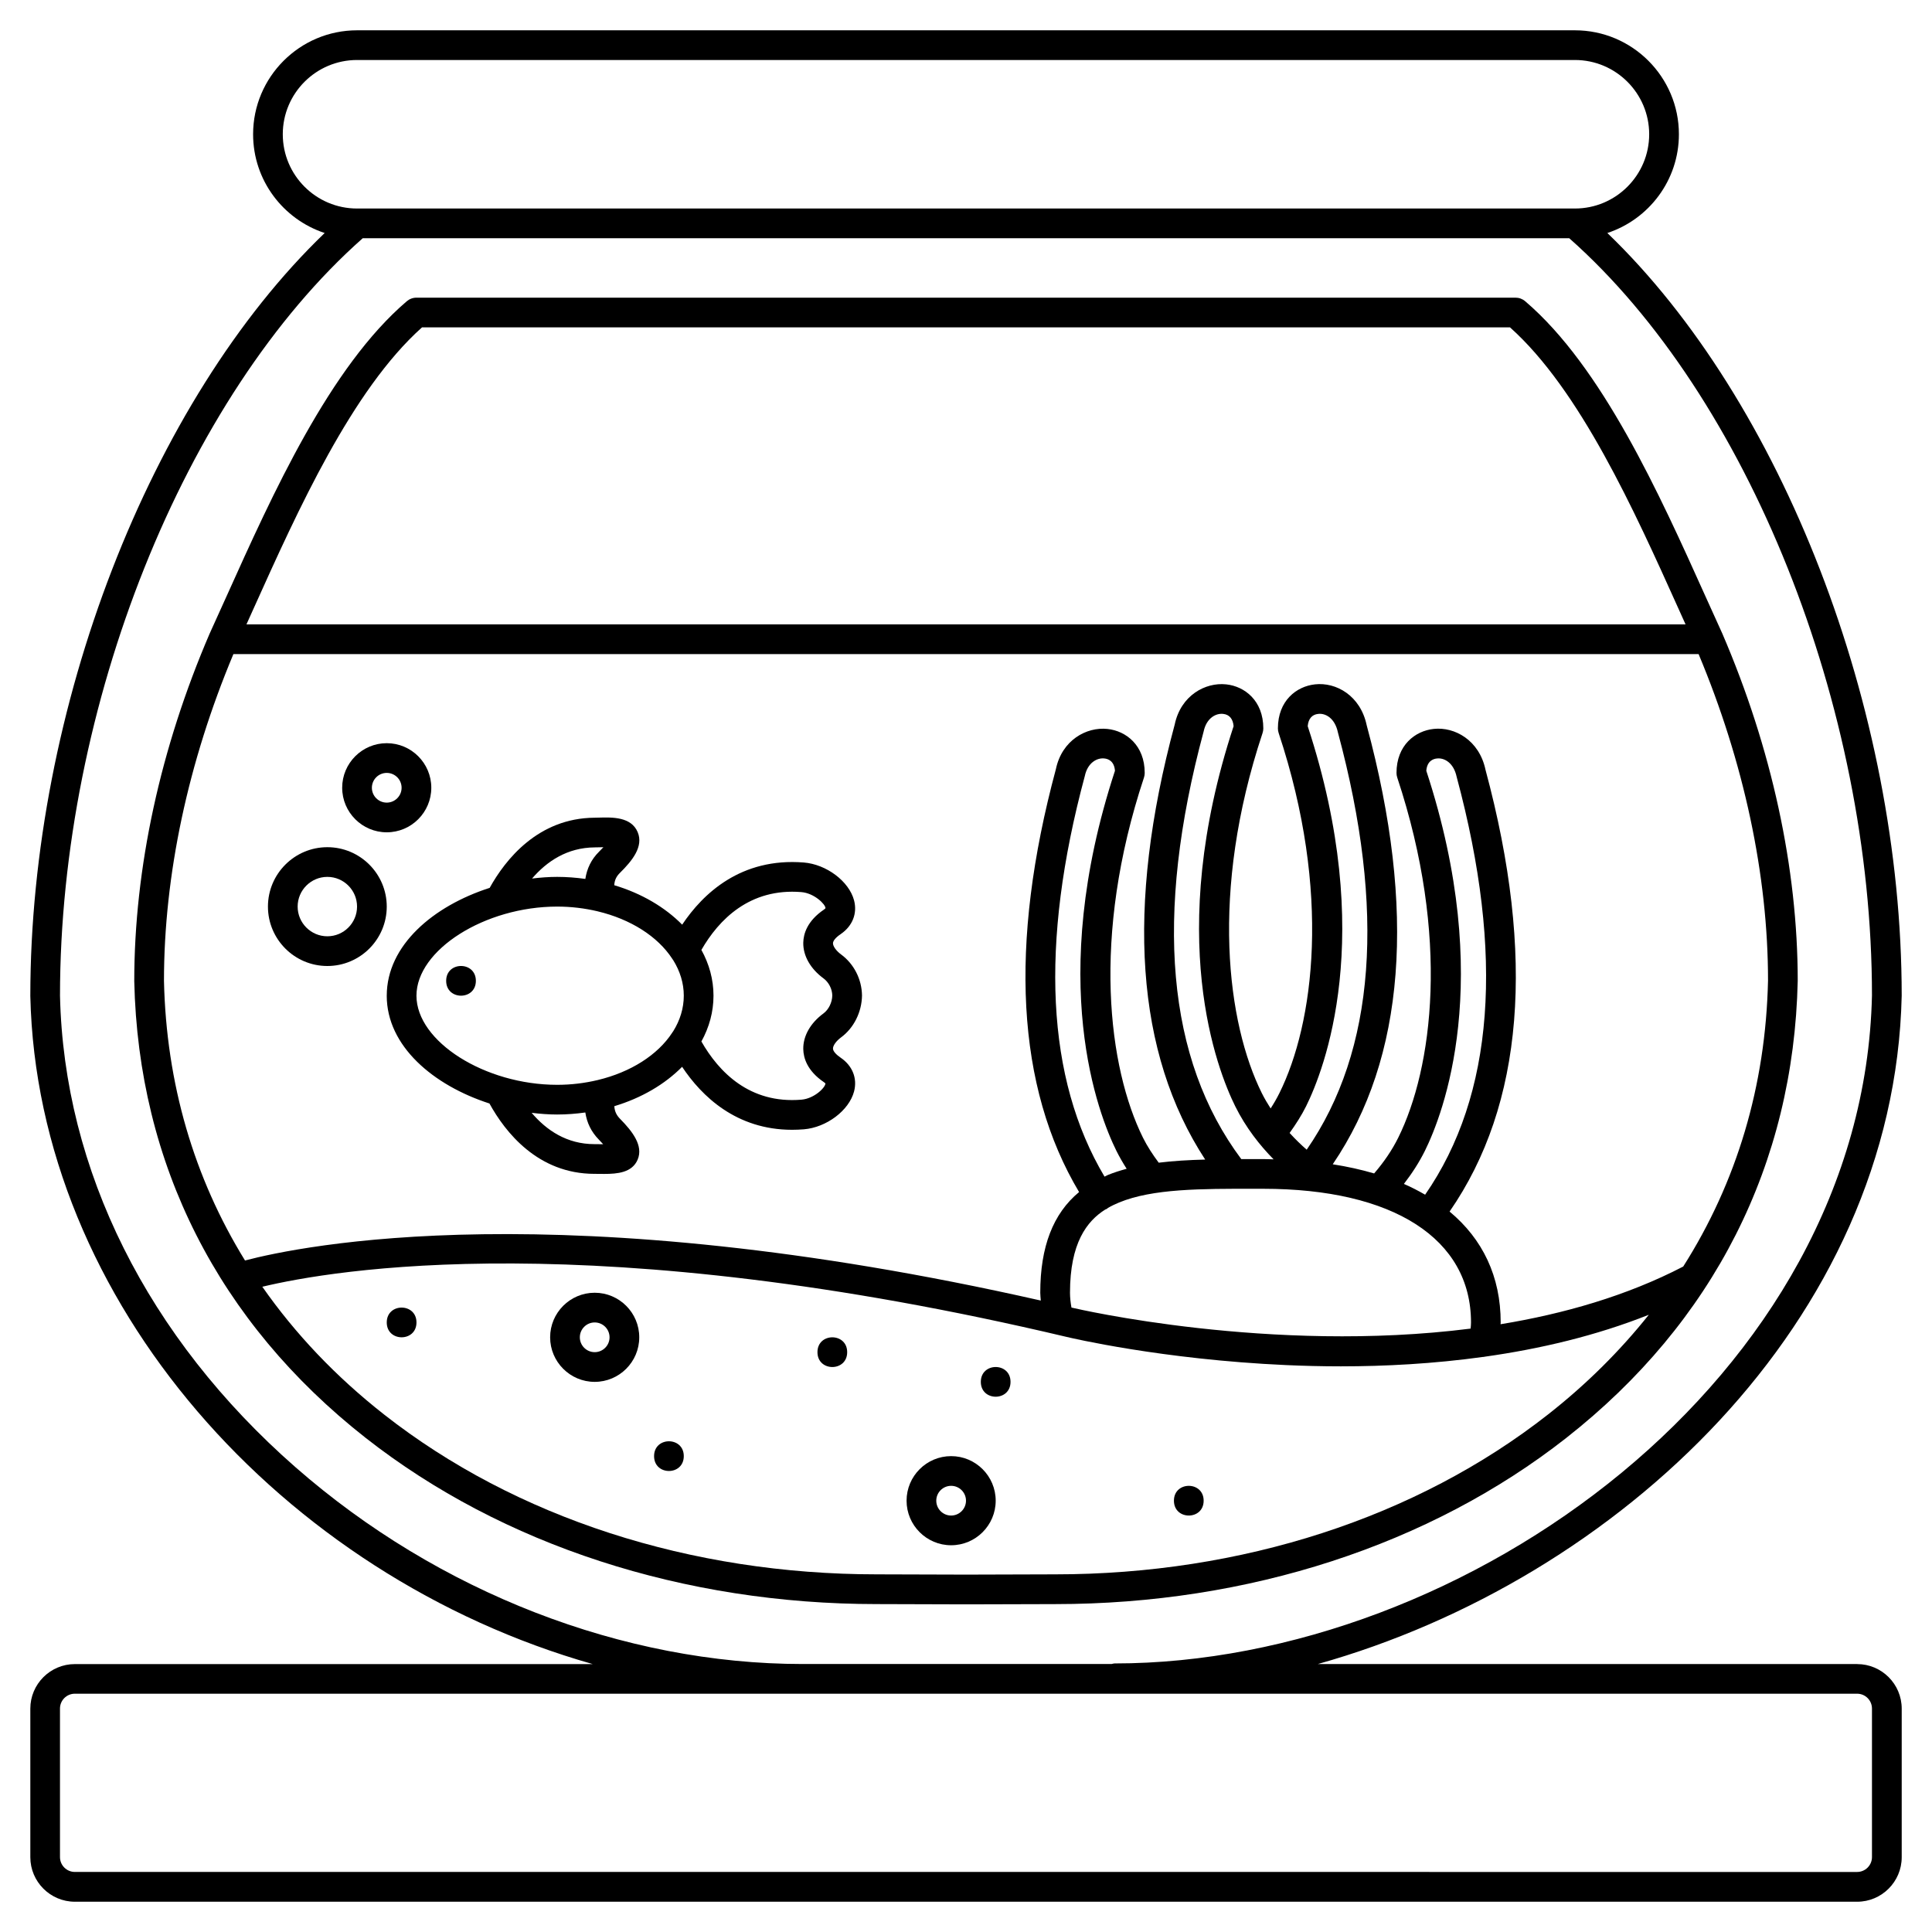 <?xml version="1.0" encoding="UTF-8"?>
<!-- Uploaded to: ICON Repo, www.svgrepo.com, Generator: ICON Repo Mixer Tools -->
<svg fill="#000000" width="800px" height="800px" version="1.1" viewBox="144 144 512 512" xmlns="http://www.w3.org/2000/svg">
 <g>
  <path d="m246.49 407.87c0 13.355 12.344 23.766 27.219 28.566 4.156 7.562 12.816 18.645 27.832 18.645h0.059l1.254 0.008c0.414 0.008 0.836 0.012 1.262 0.012 3.504 0 7.391-0.332 8.863-3.781 1.59-3.738-1.453-7.562-4.644-10.805-0.871-0.887-1.449-1.887-1.535-3.367 7.195-2.156 13.391-5.801 17.965-10.434 5.184 7.789 14.344 16.691 29.145 16.691 1.008 0 2.043-0.043 3.106-0.125 6.012-0.488 11.98-4.984 13.316-10.02 0.918-3.477-0.406-6.824-3.547-8.961-1.281-0.875-2.023-1.75-2.035-2.414-0.016-0.809 0.871-2.031 2.148-2.973 3.352-2.465 5.481-6.672 5.543-11.098-0.062-4.305-2.133-8.371-5.543-10.875-1.277-0.941-2.164-2.164-2.148-2.973 0.012-0.66 0.75-1.543 2.035-2.414 3.141-2.137 4.465-5.492 3.547-8.961-1.336-5.039-7.305-9.531-13.316-10.02-16.637-1.332-26.699 8.195-32.234 16.473-4.582-4.644-10.789-8.297-18-10.453 0.086-1.461 0.652-2.434 1.516-3.281 3.234-3.191 6.316-6.969 4.684-10.809-1.723-4.051-6.707-3.934-10.324-3.824l-1.086 0.023c-14.984 0.105-23.645 11.102-27.805 18.594-14.898 4.785-27.273 15.203-27.273 28.574zm56.234 38.164c0.438 0.445 0.812 0.844 1.125 1.195-0.328-0.004-0.633-0.008-0.902-0.008l-1.363-0.012h-0.043c-7.363 0-12.758-3.719-16.648-8.301 2.262 0.277 4.527 0.449 6.762 0.449 2.551 0 5.043-0.199 7.465-0.539 0.41 2.695 1.535 5.109 3.606 7.215zm53.656-65.617c3.422 0.277 6.406 3.262 6.383 4.262-0.02 0.039-0.137 0.18-0.41 0.371-4.449 3.027-5.434 6.441-5.477 8.773-0.062 3.461 1.891 6.906 5.356 9.453 1.41 1.039 2.301 2.816 2.332 4.531-0.027 1.844-0.965 3.75-2.332 4.758-3.469 2.547-5.418 5.996-5.356 9.453 0.043 2.336 1.027 5.75 5.477 8.773 0.273 0.188 0.379 0.34 0.395 0.301 0.043 1.066-2.945 4.055-6.363 4.332-13.723 1.152-21.898-7.348-26.508-15.422 2.062-3.731 3.207-7.832 3.207-12.133 0-4.297-1.145-8.398-3.207-12.133 4.617-8.02 12.812-16.445 26.504-15.32zm-34.258 17.613c0.098 0.141 0.172 0.293 0.289 0.422 1.793 2.887 2.801 6.066 2.801 9.418 0 3.344-1.008 6.531-2.797 9.414-0.113 0.125-0.188 0.273-0.285 0.414-3.832 5.863-10.969 10.434-19.738 12.527-0.035 0.008-0.062 0.02-0.098 0.023-3.348 0.793-6.914 1.238-10.633 1.238-19.172 0-37.297-11.48-37.297-23.617 0-12.137 18.125-23.617 37.297-23.617 3.707 0 7.269 0.445 10.609 1.227 0.043 0.008 0.082 0.023 0.121 0.031 8.762 2.094 15.891 6.656 19.73 12.52zm-20.5-29.465 1.234-0.023c0.285-0.008 0.652-0.02 1.051-0.023-0.32 0.348-0.691 0.738-1.141 1.18-2.082 2.051-3.231 4.496-3.644 7.223-2.422-0.34-4.91-0.539-7.461-0.539-2.203 0-4.438 0.168-6.664 0.438 3.898-4.527 9.285-8.207 16.625-8.254z"/>
  <path d="m270.11 403.93c0 5.25-7.871 5.25-7.871 0 0-5.246 7.871-5.246 7.871 0"/>
  <path d="m559.08 525.06c39.047-30.652 60.262-72.504 61.336-121.12 0-29.852-6.91-61.68-19.988-92.051-0.004-0.004-0.004-0.012-0.008-0.016-0.004-0.004-0.004-0.012-0.008-0.016-0.012-0.027-0.023-0.059-0.035-0.082-1.438-3.133-2.926-6.43-4.461-9.848-12.172-27.031-27.312-60.676-47.73-78.098-0.711-0.613-1.617-0.945-2.551-0.945h-291.27c-0.938 0-1.844 0.336-2.555 0.941-20.422 17.422-35.566 51.066-47.73 78.098-1.535 3.418-3.023 6.715-4.496 9.93-0.004 0.004-0.004 0.012-0.008 0.016-0.004 0.004-0.004 0.012-0.008 0.016-13.078 30.375-19.988 62.203-19.988 92.141 1.074 48.531 22.285 90.387 61.34 121.04 36.184 28.395 84.289 44.035 135.45 44.035l23.641 0.07 23.602-0.066c51.168 0 99.281-15.641 135.46-44.035zm-303.23-294.31h288.31c18.555 16.57 32.965 48.582 44.582 74.398 0.66 1.469 1.309 2.902 1.949 4.32h-381.38c0.641-1.422 1.285-2.856 1.949-4.32 11.621-25.816 26.031-57.828 44.586-74.398zm-49.992 86.594h388.29c12.012 28.688 18.398 58.562 18.398 86.504-0.617 27.91-8.301 53.48-22.477 75.801-14.992 7.777-31.645 12.539-48.406 15.289 0.008-0.16 0.035-0.316 0.035-0.477 0-12.156-4.766-22.094-13.543-29.383 19.59-28.277 22.816-67.672 9.523-117.06-1.656-7.887-8.195-11.445-13.715-10.848-4.918 0.512-9.875 4.312-9.875 11.66 0 0.422 0.066 0.84 0.199 1.234 14.051 42.355 9.348 77.059 0.27 95.418-1.637 3.305-3.801 6.484-6.398 9.492-3.426-1.004-7.082-1.82-10.969-2.426 19.164-28.215 22.211-67.363 9-116.34-1.66-7.883-8.117-11.465-13.684-10.848-4.902 0.512-9.848 4.316-9.848 11.664 0 0.422 0.066 0.844 0.199 1.238 14.059 42.301 9.324 77.02 0.207 95.41-0.68 1.375-1.465 2.734-2.332 4.078-0.832-1.297-1.629-2.641-2.348-4.078-9.117-18.391-13.852-53.109 0.207-95.41 0.133-0.402 0.199-0.82 0.199-1.238 0-7.344-4.949-11.152-9.848-11.66-5.543-0.598-12.023 2.965-13.629 10.633-13.059 48.445-10.32 87.168 8.074 115.3-4.34 0.113-8.461 0.352-12.316 0.828-1.617-2.176-3.062-4.387-4.176-6.633-9.086-18.355-13.785-53.059 0.266-95.418 0.133-0.402 0.199-0.816 0.199-1.234 0-7.344-4.961-11.148-9.871-11.66-5.559-0.598-12.059 2.965-13.664 10.637-12.539 46.609-10.441 84.273 6.144 112.09-6.894 5.703-10.289 14.504-10.289 26.684 0 0.684 0.094 1.379 0.141 2.07-127.51-28.855-196.32-14.465-210.89-10.617-13.527-21.93-20.875-46.914-21.477-74.109 0-28.051 6.398-57.957 18.398-86.59zm222.61 173.29c-0.176-0.043-0.344-0.078-0.52-0.117-0.23-1.309-0.387-2.609-0.387-3.926 0-13.156 4.457-18.969 9.34-22.047 0.172-0.078 0.352-0.133 0.516-0.238 0.07-0.047 0.109-0.125 0.176-0.176 1.004-0.578 2.016-1.059 3.004-1.465 8.863-3.644 21.551-3.652 36.105-3.625h2.027c34.508 0 55.105 13.242 55.105 35.426 0 0.531-0.051 1.078-0.109 1.629-52.992 6.731-104.54-5.293-105.26-5.461zm9.141-35.254c-0.32 0.129-0.582 0.309-0.895 0.445-15.426-25.918-17.23-61.531-5.223-106.18 0.73-3.484 3.215-4.875 5.195-4.641 0.984 0.098 2.59 0.668 2.793 3.258-18.297 55.773-4.352 91.164 0.375 100.71 0.797 1.605 1.715 3.199 2.723 4.769-1.711 0.469-3.387 0.992-4.969 1.637zm48.152-11.129c1.652-2.309 3.168-4.664 4.367-7.078 4.742-9.57 18.734-45.016 0.43-100.72 0.156-1.938 1.125-3.09 2.769-3.258 1.973-0.242 4.434 1.156 5.219 4.848 12.719 47.188 9.906 84.359-8.258 110.64-1.461-1.273-2.992-2.75-4.527-4.434zm-4.246 6.988c-0.934-0.016-1.832-0.07-2.785-0.07h-2.016c-1.277 0-2.516 0.004-3.762 0.004-19.742-26.414-23.145-64.449-9.969-113.34 0.734-3.484 3.199-4.863 5.164-4.641 1.645 0.168 2.613 1.324 2.769 3.258-18.305 55.703-4.312 91.148 0.43 100.72 2.82 5.691 6.539 10.379 10.168 14.066zm34.535 6.512c2.172-2.809 4.062-5.738 5.566-8.773 4.727-9.547 18.668-44.949 0.371-100.71 0.203-2.59 1.812-3.16 2.793-3.258 1.992-0.246 4.465 1.156 5.246 4.848 12.715 47.242 9.867 84.457-8.352 110.75-1.77-1.02-3.625-1.992-5.625-2.856zm-116.03 103.54-23.629-0.07c-49.418 0-95.797-15.039-130.6-42.355-12.832-10.07-23.586-21.434-32.273-33.863 18.496-4.445 87.703-16.422 213.12 13.289 1.016 0.242 25.289 5.992 58.195 7.473 4.566 0.203 9.426 0.332 14.512 0.332 11.676 0 24.531-0.672 37.691-2.496 0.016 0 0.035 0.008 0.051 0.008 0.156 0 0.305-0.059 0.457-0.078 14.516-2.043 29.367-5.519 43.41-11.102-7.609 9.547-16.5 18.414-26.73 26.438-34.801 27.312-81.184 42.355-130.61 42.355z"/>
  <path d="m230.75 400c8.684 0 15.742-7.062 15.742-15.742 0-8.684-7.062-15.742-15.742-15.742-8.684 0-15.742 7.062-15.742 15.742 0 8.68 7.059 15.742 15.742 15.742zm0-23.617c4.34 0 7.871 3.531 7.871 7.871s-3.531 7.871-7.871 7.871-7.871-3.531-7.871-7.871 3.531-7.871 7.871-7.871z"/>
  <path d="m246.49 364.57c6.512 0 11.809-5.297 11.809-11.809s-5.297-11.809-11.809-11.809c-6.512 0-11.809 5.297-11.809 11.809 0.004 6.512 5.301 11.809 11.809 11.809zm0-15.742c2.168 0 3.938 1.762 3.938 3.938 0 2.172-1.766 3.938-3.938 3.938-2.168 0-3.938-1.762-3.938-3.938 0.004-2.176 1.77-3.938 3.938-3.938z"/>
  <path d="m636.16 584.99h-142.93c79.41-22.281 152.83-90.766 154.74-177.12 0-76.086-31.781-157.71-78.008-202.12 10.996-3.621 18.965-13.973 18.965-26.168 0-15.188-12.359-27.551-27.551-27.551h-322.75c-15.191 0-27.551 12.363-27.551 27.551 0 12.195 7.969 22.547 18.969 26.168-46.23 44.414-78.008 126.04-78.008 202.21 1.793 80.93 66.688 153.65 149.04 177.04h-137.23c-6.512 0-11.809 5.297-11.809 11.809v39.359c0 6.512 5.297 11.809 11.809 11.809h472.32c6.512 0 11.809-5.297 11.809-11.809v-39.359c0.004-6.512-5.297-11.809-11.805-11.809zm-417.22-405.41c0-10.852 8.828-19.68 19.68-19.68h322.75c10.852 0 19.68 8.828 19.68 19.68 0 10.852-8.828 19.68-19.68 19.68h-322.75c-10.852 0-19.68-8.828-19.68-19.68zm3.391 353.27c-39.234-34.375-61.406-78.789-62.43-124.98 0-76.648 32.938-158.9 80.23-200.74h319.73c47.297 41.836 80.23 124.09 80.23 200.65-2.242 101.34-107.83 177.05-200.74 177.05-0.273 0-0.508 0.102-0.762 0.152h-81.891c-47.57 0-96.551-19.004-134.37-52.137zm417.76 103.3c0 2.172-1.766 3.938-3.938 3.938l-472.32-0.004c-2.168 0-3.938-1.762-3.938-3.938v-39.359c0-2.172 1.766-3.938 3.938-3.938h472.32c2.168 0 3.938 1.762 3.938 3.938z"/>
  <path d="m301.6 486.59c-6.512 0-11.809 5.297-11.809 11.809 0 6.512 5.297 11.809 11.809 11.809 6.512 0 11.809-5.297 11.809-11.809 0-6.512-5.297-11.809-11.809-11.809zm0 15.746c-2.168 0-3.938-1.762-3.938-3.938 0-2.172 1.766-3.938 3.938-3.938 2.168 0 3.938 1.762 3.938 3.938 0 2.172-1.77 3.938-3.938 3.938z"/>
  <path d="m254.37 494.46c0 5.25-7.875 5.25-7.875 0 0-5.246 7.875-5.246 7.875 0"/>
  <path d="m462.98 541.7c0 5.246-7.875 5.246-7.875 0 0-5.25 7.875-5.25 7.875 0"/>
  <path d="m411.8 510.21c0 5.246-7.871 5.246-7.871 0 0-5.25 7.871-5.25 7.871 0"/>
  <path d="m325.21 529.89c0 5.25-7.871 5.25-7.871 0 0-5.246 7.871-5.246 7.871 0"/>
  <path d="m396.06 529.89c-6.512 0-11.809 5.297-11.809 11.809 0 6.512 5.297 11.809 11.809 11.809s11.809-5.297 11.809-11.809c0-6.512-5.297-11.809-11.809-11.809zm0 15.746c-2.168 0-3.938-1.762-3.938-3.938 0-2.172 1.766-3.938 3.938-3.938 2.168 0 3.938 1.762 3.938 3.938 0 2.172-1.77 3.938-3.938 3.938z"/>
  <path d="m368.51 502.34c0 5.246-7.875 5.246-7.875 0 0-5.25 7.875-5.25 7.875 0"/>
 </g>
</svg>